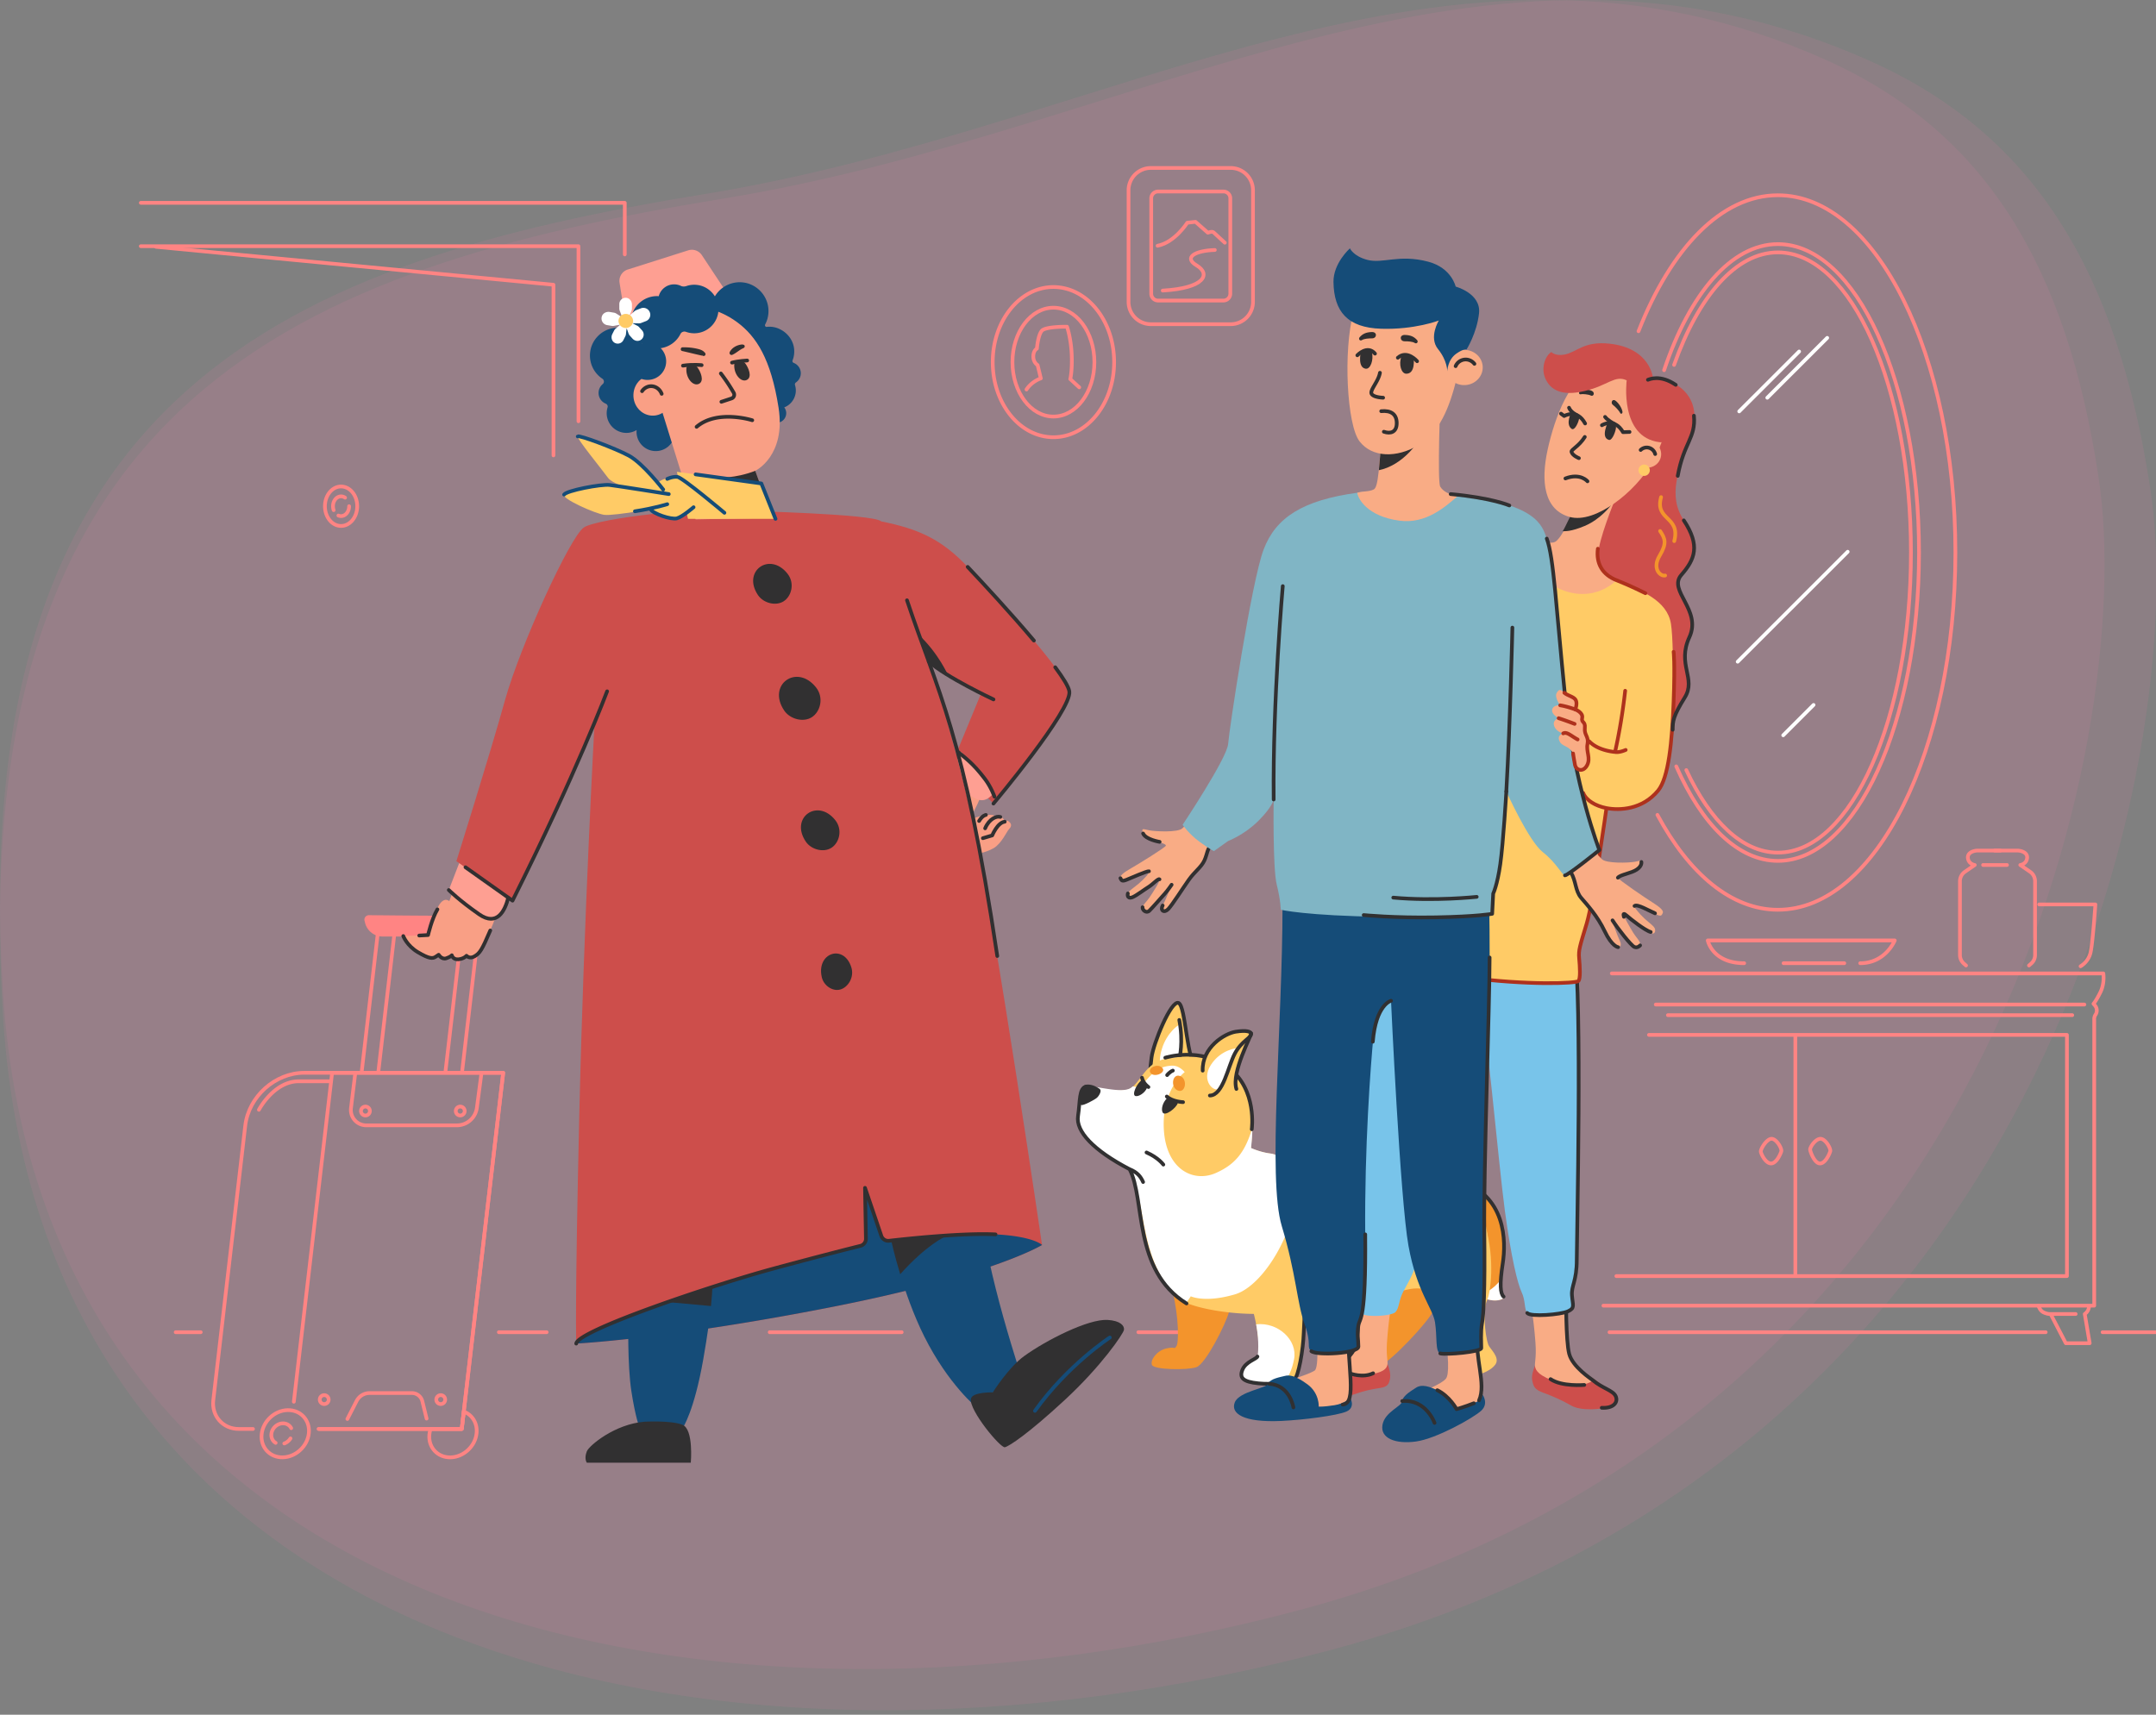 <svg width="396" height="315" fill="none" xmlns="http://www.w3.org/2000/svg"><rect width="100%" height="100%" fill="#808080" stroke="none"/><g clip-path="url(#a)"><path opacity=".1" d="M343.662 11.286C272.698-20.597 210.156 23.9 132.747 36.506 55.337 49.114-6.48 72.937.545 186.541c7.392 119.594 133.074 146.118 243.968 116.55C375.439 268.178 402.288 138.556 394.984 90c-6.028-40.004-21.313-65.234-51.322-78.714Z" fill="#FF7BAC"/><path opacity=".1" d="M335.389 11.015c-69.259-31.117-130.291 12.31-205.838 24.614C54.009 47.939-6.32 71.18.531 182.05c7.218 116.709 129.867 142.6 238.094 113.742C366.396 261.72 392.6 135.221 385.47 87.834c-5.876-39.042-20.799-63.662-50.081-76.82Z" fill="#FF7BAC"/><path d="M25.86 37.26h88.896v9.476" stroke="#FF8483" stroke-width=".679" stroke-miterlimit="10" stroke-linecap="round" stroke-linejoin="round"/><path d="M25.86 45.227h80.39v32.162" stroke="#FF8483" stroke-width=".679" stroke-miterlimit="10" stroke-linecap="round" stroke-linejoin="round"/><path d="m28.646 45.342 73.011 6.968v31.35M300.951 60.852c5.969-15.219 15.219-24.985 25.601-24.985 18.006 0 32.603 29.38 32.603 65.63s-14.597 65.631-32.603 65.631c-8.541 0-16.316-6.614-22.129-17.431" stroke="#FF8483" stroke-width=".679" stroke-miterlimit="10" stroke-linecap="round" stroke-linejoin="round"/><path d="M305.649 68.005c4.715-14.045 12.328-23.161 20.909-23.161 14.313 0 25.915 25.362 25.915 56.653s-11.602 56.654-25.915 56.654c-7.333 0-13.958-6.66-18.673-17.362" stroke="#FF8483" stroke-width=".679" stroke-miterlimit="10" stroke-linecap="round" stroke-linejoin="round"/><path d="M307.483 67.036c4.477-12.6 11.358-20.671 19.075-20.671 13.494 0 24.433 24.683 24.433 55.132 0 30.449-10.939 55.133-24.433 55.133-6.521 0-12.444-5.766-16.828-15.161" stroke="#FF8483" stroke-width=".679" stroke-miterlimit="10" stroke-linecap="round" stroke-linejoin="round"/><path d="m330.454 64.574-11.009 11.003M335.611 62.066l-11.009 11.003M333.102 129.501l-5.575 5.575M339.372 101.358l-20.206 20.201" stroke="#fff" stroke-width=".679" stroke-miterlimit="10" stroke-linecap="round" stroke-linejoin="round"/><path d="M296.04 178.827h90.29s.279 1.812-.557 3.484c-.836 1.673-1.255 2.091-1.255 2.091l.262.302c.418.481.464 1.178.11 1.712a1.4 1.4 0 0 0-.238.784v52.659h-90.151M382.846 184.541h-78.724M380.616 186.492h-74.264" stroke="#FF8483" stroke-width=".679" stroke-miterlimit="10" stroke-linecap="round" stroke-linejoin="round"/><path d="M296.875 234.425h82.765v-44.31h-76.773M329.757 190.254v44.17" stroke="#FF8483" stroke-width=".679" stroke-miterlimit="10" stroke-linecap="round" stroke-linejoin="round"/><path d="M325.438 209.207c-.906-.07-2.091 1.881-2.021 2.369.07.488.906 2.16 1.881 2.16.976 0 1.742-1.742 1.882-2.23.139-.487-.837-2.229-1.742-2.299ZM334.426 209.207c-.906-.07-2.021 1.533-1.951 2.021.069.487.836 2.508 1.811 2.508.976 0 1.742-1.742 1.882-2.23.139-.487-.836-2.229-1.742-2.299ZM374.415 239.859s.209.906.976 1.255c.766.348 1.254.278 1.254.278l2.787 5.365h4.39l-.906-5.365s.766-.487.766-1.393M376.645 241.392h4.598M361.106 177.364l-.401-.348a2.09 2.09 0 0 1-.714-1.574v-13.558c0-.685.337-1.329.9-1.724l1.818-1.254s-1.115-.14-1.255-1.255c-.139-1.114 1.255-1.393 1.742-1.393h4.181" stroke="#FF8483" stroke-width=".679" stroke-miterlimit="10" stroke-linecap="round" stroke-linejoin="round"/><path d="m372.673 177.364.401-.348a2.09 2.09 0 0 0 .714-1.574v-13.558a2.11 2.11 0 0 0-.9-1.724l-1.817-1.254s1.115-.14 1.254-1.255c.139-1.114-1.254-1.393-1.742-1.393h-4.181M364.241 158.906h4.39M374.554 166.152h10.312s-.488 7.246-.906 8.919c-.418 1.672-1.811 2.438-1.811 2.438M341.672 176.947c4.669 0 6.341-4.181 6.341-4.181h-34.345s.836 4.181 6.689 4.181M338.746 176.946h-11.148M59.682 92.997c0-2.004 1.33-3.623 2.96-3.623 1.638 0 2.968 1.62 2.968 3.623s-1.33 3.623-2.967 3.623c-1.638 0-2.961-1.62-2.961-3.623Z" stroke="#FF8483" stroke-width=".679" stroke-miterlimit="10" stroke-linecap="round" stroke-linejoin="round"/><path d="M64.124 92.996c0 .999-.662 1.812-1.481 1.812a1.26 1.26 0 0 1-.488-.099M61.284 93.717a2.229 2.229 0 0 1-.122-.72c0-.999.662-1.812 1.48-1.812.268 0 .523.087.738.238M182.337 66.525c0-7.618 4.993-13.796 11.148-13.796 6.155 0 11.149 6.178 11.149 13.796 0 7.618-4.994 13.796-11.149 13.796-6.16-.006-11.148-6.178-11.148-13.796Z" stroke="#FF8483" stroke-width=".679" stroke-miterlimit="10" stroke-linecap="round" stroke-linejoin="round"/><path d="M185.961 66.525c0-5.522 3.368-9.999 7.525-9.999 4.158 0 7.525 4.477 7.525 10 0 5.521-3.367 9.998-7.525 9.998-4.157 0-7.525-4.477-7.525-9.999Z" stroke="#FF8483" stroke-width=".679" stroke-miterlimit="10" stroke-linecap="round" stroke-linejoin="round"/><path d="M188.538 71.553c.987-1.515 2.636-2.044 2.636-2.044l-.592-2.439s-.79-.458-.79-1.579c0-1.12.656-1.451.656-1.451s.198-2.503.924-3.293c.725-.79 4.61-.725 4.61-.725s.726 2.043.859 5.074c.134 3.031-.261 4.547-.261 4.547l1.649 1.515M226.054 59.557H211.37a4.102 4.102 0 0 1-4.088-4.088V34.944a4.102 4.102 0 0 1 4.088-4.088h14.684a4.1 4.1 0 0 1 4.088 4.088v20.525a4.1 4.1 0 0 1-4.088 4.088Z" stroke="#FF8483" stroke-width=".679" stroke-miterlimit="10" stroke-linecap="round" stroke-linejoin="round"/><path d="M224.719 55.214h-12.014a1.256 1.256 0 0 1-1.254-1.254V36.436c0-.69.563-1.254 1.254-1.254h12.014c.691 0 1.254.563 1.254 1.254V53.96a1.264 1.264 0 0 1-1.254 1.254Z" stroke="#FF8483" stroke-width=".679" stroke-miterlimit="10" stroke-linecap="round" stroke-linejoin="round"/><path d="M212.618 45.146c3.17-.61 5.452-4.227 5.452-4.227l1.504-.169 2.282 2.004s.778-.331 1.057-.059c.279.28 2.055 1.893 2.055 1.893M213.564 53.38c7.787-.448 8.844-3.06 6.231-4.617-2.48-1.475-.279-2.723 3.338-2.84M85.184 259.317l-.372 3.193h-5.73c-.105.32-.18.651-.216.993-.238 2.392 1.516 4.285 3.908 4.227 2.392-.064 4.53-2.055 4.761-4.448.186-1.84-.8-3.373-2.351-3.965ZM66.429 196.938l3.263-28.068h18.441l-3.263 28.068" stroke="#FF8483" stroke-width=".679" stroke-miterlimit="10" stroke-linecap="round" stroke-linejoin="round"/><path d="m69.488 196.938 2.938-25.276h12.327l-2.943 25.276M46.466 262.51h-2.6c-2.933 0-5.03-2.375-4.687-5.307l5.865-50.4c.627-5.371 5.487-9.726 10.858-9.726h36.522l-7.612 65.433H58.637" stroke="#FF8483" stroke-width=".679" stroke-miterlimit="10" stroke-linecap="round" stroke-linejoin="round"/><path d="M53.969 257.51 61 197.077h31.425l-7.612 65.433H58.498" stroke="#FF8483" stroke-width=".679" stroke-miterlimit="10" stroke-linecap="round" stroke-linejoin="round"/><path d="m65.256 197.124-.79 6.445a2.824 2.824 0 0 0 2.805 3.164h16.647a3.706 3.706 0 0 0 3.67-3.211l.841-6.352" stroke="#FF8483" stroke-width=".679" stroke-miterlimit="10" stroke-linecap="round" stroke-linejoin="round"/><path d="M66.302 204.103a.818.818 0 1 1 1.637 0 .818.818 0 1 1-1.637 0ZM83.715 204.103a.818.818 0 1 1 1.637 0 .818.818 0 1 1-1.637 0ZM58.73 257.116a.818.818 0 1 1 1.637 0 .818.818 0 1 1-1.637 0ZM80.132 257.116a.818.818 0 1 1 1.637 0 .818.818 0 1 1-1.637 0ZM63.804 260.675l1.701-3.315a2.672 2.672 0 0 1 2.375-1.446h7.775a1.98 1.98 0 0 1 1.916 1.498l.784 3.193M47.553 203.877s2.735-5.238 7.333-5.238h5.865" stroke="#FF8483" stroke-width=".679" stroke-miterlimit="10" stroke-linecap="round" stroke-linejoin="round"/><path d="M86.246 172.046H70.273a3.318 3.318 0 0 1-3.223-2.52l-.093-.372a.824.824 0 0 1 .808-1.028c4.395.047 20.845.215 20.624-.011-.261-.262-2.142 3.931-2.142 3.931Z" fill="#FF8483"/><path d="M56.726 263.277c-.238 2.392-2.37 4.384-4.761 4.447-2.393.064-4.146-1.829-3.908-4.227.238-2.392 2.369-4.383 4.761-4.447 2.392-.058 4.146 1.834 3.908 4.227Z" stroke="#FF8483" stroke-width=".679" stroke-miterlimit="10" stroke-linecap="round" stroke-linejoin="round"/><path d="M50.63 265.065c-.535-.32-.854-.924-.785-1.626.105-1.057 1.046-1.934 2.096-1.957.691-.017 1.266.337 1.545.883M53.353 264.246a2.28 2.28 0 0 1-1.132.929M91.629 244.736h8.773M32.27 244.736h4.598M141.373 244.736h24.242M209.088 244.736h13.796M386.19 244.736h9.895M295.621 244.736h80.117" stroke="#FF8483" stroke-width=".679" stroke-miterlimit="10" stroke-linecap="round" stroke-linejoin="round"/><path d="M219.998 196.247c-2.149-.563-2.149-11.392-3.519-11.996-1.37-.604-4.703 8.112-4.97 10.005a41.914 41.914 0 0 0-.337 3.373" fill="#FFCB66"/><path d="M211.213 197.559s-.006-.882.296-3.304c.308-2.502 3.594-10.608 4.97-10.004 1.371.604 1.429 11.229 3.519 11.996 1.475.54 2.427 1.132 2.427 1.132" stroke="#313031" stroke-width=".679" stroke-miterlimit="10" stroke-linecap="round" stroke-linejoin="round"/><path d="M216.63 188.234c-.215.052-2.294 1.452-3.211 4.425-.918 2.973.069 4.14.069 4.14l3.258-.61s-.279-1.19.122-3.414c.412-2.218-.238-4.541-.238-4.541Z" fill="#fff"/><path d="M216.602 187.375c.789 4.174.046 6.7.005 7.618-.034.917 1.289 1.939 1.289 1.939" stroke="#313031" stroke-width=".679" stroke-miterlimit="10" stroke-linecap="round" stroke-linejoin="round"/><path d="M207.514 214.996c-6.689-3.484-9.894-6.968-9.476-9.755.418-2.787.139-5.156 1.533-5.434 1.394-.279 6.271 1.254 8.083.139 1.811-1.115 2.787-4.738 6.41-5.435 3.623-.697 9.476-1.115 13.099 3.205 3.624 4.32 2.927 11.009 2.369 14.911-.557 3.902 3.484 5.574 2.23 8.501-1.254 2.926-7.183 23.44-14.493 18.116-8.222-5.992-6.689-18.395-9.755-24.248Z" fill="#FFCB66"/><path d="M267.576 216.738c9.192 2.648 9.041 11.427 8.443 15.329-.604 3.902-.453 5.574.151 6.131.604.558-3.618 2.091-6.48-2.369-2.869-4.459-2.114-19.091-2.114-19.091Z" fill="#F3942C"/><path d="M275.665 235.086c-1.429 1.87-3.031 2.538-4.123 2.77 2.52 1.847 5.104.79 4.628.343-.418-.384-.622-1.301-.505-3.113Z" fill="#fff"/><path d="M267.576 216.738c9.192 2.648 9.041 11.427 8.443 15.329-.604 3.902-.453 5.574.151 6.131" stroke="#313031" stroke-width=".679" stroke-miterlimit="10" stroke-linecap="round" stroke-linejoin="round"/><path d="M252.903 237.177c1.283 2.92 1.283 4.07 0 5.841-1.283 1.765-2.114 3.1-2.967 2.944-.86-.157-2.451-.72-3.612.203s-1.957 2.741-1.283 3.896c.673 1.156 6.857 1.33 8.692.639 1.835-.691 8.449-7.688 9.552-9.912 1.103-2.23 1.899-4.918 1.835-6.073M215.382 237.264c1.149 4.796 1.161 9.423.673 10.074-.488.65 0-.018-1.794.371-1.794.395-3.043 2.16-2.671 3.043.366.883 6.428.999 8.147.412 1.712-.586 5.324-7.775 5.998-10.132.673-2.357.122-3.768.122-3.768s-11.944-6.126-10.475 0Z" fill="#F3942C"/><path d="M226.339 208.568c1.834 2.096 5.08 3.113 6.921 3.339 1.835.226 2.694 1.754 2.694 1.754 3.914-1.22 5.464.522 9.494.371a15.91 15.91 0 0 0 2.816-.371c1.504-.326 3.269-.5 5.144-.517 5.975-.058 13.042 1.446 16.165 4.593 4.106 4.134 5.267 16.699 1.899 18.679-3.368 1.98-8.756.168-11.45.285-2.694.116-5.069 1.567-7.165 2.432-7.247 3.002-12.432 1.243-18.738 2.039-6.306.789-15.979-.848-17.756-2.776-1.777-1.922-2.862-7.328-3.304-10.98-.638-5.243.413-10.539 3.879-14.859 3.461-4.314 9.401-3.989 9.401-3.989Z" fill="#FFCB66"/><path d="M261.363 229.117c-.366 7.13 4.042 13.471 5.754 14.719 1.713 1.243 1.022 3.055.122 4.471-.65 1.028-.9 2.021-.65 2.811.244.789 1.835 1.66 3.182 1.66s3.838-.679 4.877-2.096c.958-1.306-1.027-2.92-1.283-3.64-.737-2.038-.917-6.777-.244-8.135.674-1.359 1.469-7.531-.244-13.413" fill="#FFCB66"/><path d="M243.241 224.304c.918 5.435-1.591 10.19-1.591 10.19M261.781 233.885c1.109 5.022 4.018 8.994 5.336 9.952" stroke="#313031" stroke-width=".679" stroke-miterlimit="10" stroke-linecap="round" stroke-linejoin="round"/><path d="M228.388 236.294c2.921 5.481 3.014 12.728 2.834 13.192-.175.465-2.213.465-2.834 1.951-.621 1.487-.087 2.416 2.747 2.695 2.833.278 5.754-.186 6.555-.651.796-.464 1.684-5.574 1.771-8.64.087-3.066.528-6.131-.087-6.875-.621-.743-.976-1.951-.883-3.158" fill="#FFCB66"/><path d="M230.722 243.285c.615 3.263.342 5.644.238 5.923-.174.464-2.125.929-2.747 2.415-.621 1.487.088 2.23 2.921 2.509 1.626.162 3.281.075 4.546-.117 1.051-1.01 1.65-2.479 2.01-4.343.656-3.46-2.904-6.834-6.968-6.387Z" fill="#fff"/><path d="M231.135 254.132c2.833.278 5.754-.186 6.555-.651.796-.464 1.684-5.574 1.771-8.64.087-3.066.529-6.131-.087-6.875-.621-.743-.975-1.951-.882-3.158M230.955 249.208c-.174.464-2.125.929-2.746 2.415-.622 1.486.087 2.23 2.92 2.508" stroke="#313031" stroke-width=".679" stroke-miterlimit="10" stroke-linecap="round" stroke-linejoin="round"/><path d="M237.736 218.898c-.22-2.543-.865-4.175-1.538-5.278-.053.018-.105.029-.157.041 0 0-.859-1.527-2.694-1.754-.947-.116-2.259-.441-3.565-1.016.133-1.138.238-2.421.249-3.751-1.341 4.605-3.222 6.805-6.718 8.35-4.111 1.811-9.128-.627-9.546-8.013-.418-7.386 3.833-10.521 3.833-10.521s-.976-1.255-2.369-1.185c-2.166.11-3.415 1.045-5.296 3.414-.389.494-1.004.575-1.864.384-.087.069-.279.243-.371.301-1.812 1.115-6.684-.545-8.077-.267-1.394.279-1.115 2.648-1.533 5.435-.418 2.787 2.787 6.271 9.476 9.755 2.927 5.586 1.666 17.129 8.692 23.383.064.075.122.162.186.232.192.209.482.412.848.615a.118.118 0 0 1 .029.024c.186.133.366.249.546.354l.847-1.26s2.578 1.254 8.083-.349c5.51-1.614 11.497-12.414 10.939-18.894Z" fill="#fff"/><path d="M216.479 197.612c-1.243-.128-1.428 2.229-.145 2.723 1.562.61 1.864-2.543.145-2.723Z" fill="#F3942C"/><path d="M214.418 201.682c-.952.905-1.161 2.142-.871 2.682.424.79 2.52-.824 2.775-1.707-.116-.697-1.509-1.138-1.904-.975ZM210.69 199.836c-.441.998-1.527 1.62-2.09 1.527-.825-.134.191-2.387 1.173-2.979.331-.197 1.056 1.138.917 1.452Z" fill="#313031"/><path d="M211.259 196.984c.529 1.121 3.037.116 2.241-.795-.795-.9-2.653-.081-2.241.795Z" fill="#F3942C"/><path d="M214.029 194.308s6.504-2.091 11.706 1.904c5.203 3.995 4.181 11.241 4.181 11.241" stroke="#313031" stroke-width=".679" stroke-miterlimit="10" stroke-linecap="round" stroke-linejoin="round"/><path d="M220.903 196.683c-.145-4.268 4.018-6.829 6.068-7.154 2.05-.319 2.711.012 2.828.314.116.301-3.67 7.136-2.706 10.207" fill="#FFCB66"/><path d="M220.903 196.683c-.145-4.268 4.018-6.829 6.068-7.154 2.05-.319 2.711.012 2.828.314.116.301-3.67 7.136-2.706 10.207" stroke="#313031" stroke-width=".679" stroke-miterlimit="10" stroke-linecap="round" stroke-linejoin="round"/><path d="M227.273 192.542s-2.99.186-4.866 3.084c-1.875 2.891.564 5.156 1.545 4.337.981-.824 1.962-4.651 2.386-5.725.43-1.068.935-1.696.935-1.696Z" fill="#fff"/><path d="M222.222 201.258c2.45-.047 3.315-5.331 4.587-7.717 1.271-2.387 3.077-2.851 2.99-3.699" stroke="#313031" stroke-width=".679" stroke-miterlimit="10" stroke-linecap="round" stroke-linejoin="round"/><path d="M198.746 199.731c-.627 1.812-.488 3.136-.139 3.275.348.139 2.508-.975 2.926-1.394.418-.418.836-1.254.488-1.532-.349-.279-1.324-.906-2.369-.837-.575.041-.906.488-.906.488Z" fill="#313031"/><path d="M214.313 201.438c1.08.975 2.985 1.034 2.985 1.034M209.75 197.989c.244 1.08 1.185 1.707 1.185 1.707M215.422 196.677c-.586.22-1.051.824-1.051.824M199.536 199.603c-1.394.279-1.115 2.648-1.533 5.435-.418 2.787 2.787 6.271 9.476 9.755 2.927 5.586.558 18.534 10.452 24.66M207.479 214.787c1.458.592 2.039 1.376 2.48 2.357M235.954 213.666c1.469 1.527 1.591 3.455 1.591 3.455M210.585 211.716c2.183.952 3.089 2.229 3.089 2.229" stroke="#313031" stroke-width=".679" stroke-miterlimit="10" stroke-linecap="round" stroke-linejoin="round"/><path d="m83.454 163.04-.93 2.508s-.929-.929-1.95.837c-1.022 1.765-1.951 5.388-1.951 5.388l-4.553.186s.65 1.765 2.695 2.973c2.043 1.207 2.694 1.207 3.251.836l.557-.372s.558.929 1.394.651c.836-.279 1.022-.558 1.022-.558s.186.836 1.208.743c1.022-.093 1.486-.65 1.486-.65s.558.65 1.487.093c.929-.558 1.3-1.022 2.88-4.738 1.579-3.716 1.672-4.831 1.672-4.831l-8.268-3.066Z" fill="#F99F85"/><path d="M74.07 171.958s.65 1.766 2.695 2.973c2.043 1.208 2.694 1.208 3.251.836l.557-.371s.558.929 1.394.65c.836-.278 1.022-.557 1.022-.557s.186.836 1.208.743c1.022-.093 1.486-.65 1.486-.65s.558.65 1.487.093c.929-.558 1.3-1.022 2.88-4.738" stroke="#313031" stroke-width=".679" stroke-miterlimit="10" stroke-linecap="round" stroke-linejoin="round"/><path d="M76.997 171.866c.21 0 1.626-.093 1.626-.093s.673-2.973 1.719-4.715" stroke="#313031" stroke-width=".679" stroke-miterlimit="10" stroke-linecap="round" stroke-linejoin="round"/><path d="m84.8 157.373-2.368 6.131s1.939 1.934 5.574 4.46c5.017 3.483 5.713-5.157 5.713-5.157l-8.918-5.434Z" fill="#FE9F92"/><path d="M180.589 144.767c-.534 2.584-2.659 5.887-2.659 5.887s2.09-.87 3.496-.952c1.405-.075 1.556.378 1.556.378s.685-.267 1.178.226c.494.494.378.645.378.645s.331-.442.859.052c.534.493.285.97-.093 1.347-.377.377-1.353 2.648-2.833 3.484-1.481.836-3.252 1.08-3.252 1.08s-6.683-5.737-7.368-7.595c-.685-1.858 5.051-8.129 5.051-8.129l3.687 3.577Z" fill="#F99F85"/><path d="M180.525 153.982c1.069-.325 1.719-.511 1.719-.511s.976-2.381 2.299-2.514M180.943 152.17c.744-1.765 2.137-2.322 2.787-2.09M179.829 150.823c.65-1.068 1.254-1.115 1.254-1.115" stroke="#313031" stroke-width=".679" stroke-miterlimit="10" stroke-linecap="round" stroke-linejoin="round"/><path d="M161.853 95.784c6.967 1.393 11.148 3.344 15.886 8.361 4.738 5.017 18.116 19.51 18.674 22.854.557 3.345-13.936 20.625-13.936 20.625l-7.525-7.525 5.295-12.821s-8.082-3.902-13.099-8.082c-5.017-4.181-5.295-23.412-5.295-23.412Z" fill="#CD4E4B"/><path d="M182.547 145.667c-2.021 2.439-3.554 1.254-6.132-1.184-2.578-2.439-2.02-2.3-2.02-2.3l2.136-4.088 6.016 7.572Z" fill="#FE9F92"/><path d="M136.217 93.833c-7.525-.836-26.478 1.394-28.98 3.066-2.509 1.672-11.706 21.739-14.493 31.767-2.787 10.033-8.919 29.537-8.919 29.537l10.313 7.247 15.05-32.325s-1.951 35.669-2.787 71.623c-.836 35.948-.558 42.079-.558 42.079s17.002-.836 46.818-6.689 38.735-11.427 38.735-11.427-8.362-57.13-12.542-76.918c-4.181-19.788-15.608-54.621-17.002-56.015-1.393-1.388-25.635-1.945-25.635-1.945Z" fill="#CD4E4B"/><path d="M139.23 109.336c.982 1.451 3.229 2.049 4.686 1.138 1.457-.912 2.131-3.333.708-5.11-3.269-4.088-8.372-.424-5.394 3.972ZM148.01 154.62c.981 1.452 3.228 2.05 4.685 1.138 1.458-.911 2.131-3.332.709-5.109-3.269-4.088-8.373-.424-5.394 3.971ZM150.948 179.554c.354 1.492 1.945 2.607 3.362 2.235 1.416-.372 2.653-2.23 2.049-4.111-1.388-4.337-6.474-2.642-5.411 1.876ZM144.044 130.541c1.063 1.568 3.484 2.212 5.052 1.225 1.573-.987 2.299-3.6.766-5.51-3.53-4.413-9.035-.459-5.818 4.285Z" fill="#313031"/><path d="M191.395 228.711s-1.486-1.58-8.547-1.951c-5.865-.308-16.212.789-19.55 1.173a1.343 1.343 0 0 1-1.423-.9l-2.996-8.82.168 9.331a1.33 1.33 0 0 1-1.016 1.323c-2.171.54-7.717 1.94-16.061 4.204-10.962 2.973-35.854 11.335-36.133 13.75 0 0 17.001-.836 46.817-6.689s38.741-11.421 38.741-11.421Z" fill="#154C78"/><path d="M166.59 110.277c5.574 16.722 10.451 24.248 16.583 65.351M85.497 159.324l8.64 6.131c11.799-23.597 17.373-38.456 17.373-38.456M193.816 122.58c1.464 1.975 2.451 3.56 2.59 4.419.558 3.345-13.935 20.625-13.935 20.625M177.738 104.145c2.619 2.775 7.891 8.454 12.165 13.535" stroke="#313031" stroke-width=".679" stroke-miterlimit="10" stroke-linecap="round" stroke-linejoin="round"/><path d="m115.453 62.414-1.655-10.463a2.197 2.197 0 0 1 1.51-2.44l11.108-3.524a2.197 2.197 0 0 1 2.496.883l6.051 9.134-19.51 6.41Z" fill="#FE9F92"/><path d="M147.086 68.569c0-.871-.546-1.609-1.306-1.905a.353.353 0 0 1-.209-.453c.273-.69.377-1.463.267-2.276-.215-1.533-1.26-2.845-2.665-3.495a4.254 4.254 0 0 0-2.34-.39c-.244.03-.407-.237-.291-.452a5.259 5.259 0 0 0 .581-2.985c-.244-2.48-2.259-4.5-4.738-4.738a5.295 5.295 0 0 0-5.667 4 6.601 6.601 0 0 0-1.318-.22c-2.265-.168-9.796 3.792-12.879 5.574a5.072 5.072 0 0 0-3.844-.958c-2.218.337-3.989 2.149-4.273 4.373a5.102 5.102 0 0 0 2.229 4.923c.349.233.395.72.076.988a2.12 2.12 0 0 0-.767 1.637c0 .888.54 1.637 1.313 1.963.267.11.429.406.342.679a3.625 3.625 0 0 0-.099 1.754 3.635 3.635 0 0 0 3.043 2.903 3.6 3.6 0 0 0 2.392-.494 3.533 3.533 0 0 0 4.123 3.82 3.536 3.536 0 0 0 2.799-2.566 3.472 3.472 0 0 0-.122-2.183c.063.012.098.017.098.017l17.083-1.84a1.764 1.764 0 0 0 3.437.104c.145-.574 0-1.109-.307-1.51a3.333 3.333 0 0 0 1.974-4.11c-.058-.18.029-.372.18-.476.528-.366.888-.982.888-1.684Z" fill="#154C78"/><path d="M281.953 250.793c-.354.999-.714 1.922-.5 2.92.215.999.43 1.568 1.992 2.137 1.568.569 3.275 1.283 5.127 2.352 1.852 1.068 5.551.714 7.119.215 1.568-.5 1.422-2.062.215-2.776-1.208-.714-1.638-1.353-3.415-2.491-1.782-1.138-6.05-3.913-7.403-3.983-1.353-.087-3.135 1.626-3.135 1.626Z" fill="#CD4E4B"/><path d="M281.169 239.401c.43 2.636.685 4.987.853 7.258.215 2.845-.214 3.698-.069 4.413.139.714.638 1.707 4.268 2.92 3.629 1.214 6.195-.069 6.334-.429.14-.355-3.698-2.422-4.343-4.843-.639-2.421-.569-10.678-.569-10.678l-6.474 1.359Z" fill="#F9AC85"/><path d="M294.198 258.62c2.207.139 3.06-1.068 2.561-2.137-.499-1.068-2.421-1.422-4.198-2.92-.296-.25-3.699-2.422-4.343-4.843-.639-2.421-.569-10.678-.569-10.678M284.798 253.354c2.061 1.422 6.19 1.068 6.19 1.068" stroke="#313031" stroke-width=".679" stroke-miterlimit="10" stroke-linecap="round" stroke-linejoin="round"/><path d="M254.831 250.415c.331 1.04.656 2.015.459 2.933-.198.917-.395 1.422-1.841 1.637-1.446.215-3.019.534-4.727 1.167-1.707.633-6.189.511-7.635-.308-1.446-.818-.523-2.212.592-2.636 1.115-.429 2.114-1.695 3.757-2.415 1.643-.72 5.255-2.851 6.503-2.631 1.249.215 2.892 2.253 2.892 2.253Z" fill="#CD4E4B"/><path d="M255.557 239.569a77.735 77.735 0 0 0-.79 6.84c-.197 2.706.197 3.629.064 4.285-.134.656-.592 1.516-3.943 1.899-3.35.389-5.388-1.034-5.522-1.411-.133-.377 3.089-1.916 3.682-4.117.592-2.2.528-10.208.528-10.208l5.981 2.712Z" fill="#F9AC85"/><path d="M242.469 256.367c-2.038-.337-2.032-1.602-1.573-2.526.458-.923 2.839-1.596 4.476-2.659.273-.174 3.089-1.916 3.682-4.117.592-2.2.522-10.208.522-10.208M252.206 252.279c-1.904.929-4.238.029-4.238.029" stroke="#313031" stroke-width=".679" stroke-miterlimit="10" stroke-linecap="round" stroke-linejoin="round"/><path d="M289.17 174.095c1.469 9.174.441 53.35.441 57.327 0 3.978-1.027 4.738-.882 6.573.145 1.835.586 2.294-.732 2.904-1.324.609-6.898 1.068-7.484.307-.587-.766-.297-2.293-1.028-3.82-.732-1.528-1.911-6.266-3.083-14.981-1.173-8.716-3.525-35.774-4.843-41.121-1.318-5.348-4.401-4.129-5.429 1.225-1.028 5.348-4.546 41.278-5.139 45.859-.586 4.587-2.346 7.183-3.228 8.867-.883 1.684-.732 3.06-1.469 3.82-.732.767-6.898 1.225-6.898-.458 0-1.684-.587-5.197-.732-9.477-.145-4.279 2.932-51.822 3.083-56.868.146-5.046 2.642-9.633 2.642-9.633l33.898 3.821.883 5.655Z" fill="#78C4EA"/><path d="M289.17 174.095c1.469 9.175.441 53.35.441 57.328 0 3.977-1.027 4.738-.882 6.572.145 1.835.586 2.294-.732 2.904-1.324.609-6.898 1.068-7.484.307" stroke="#313031" stroke-width=".679" stroke-miterlimit="10" stroke-linecap="round" stroke-linejoin="round"/><path d="M303.054 69.77c4.407-.748 9.94 3.067 7.618 9.755-2.323 6.69-4.46 11.428-1.394 16.073s2.044 7.153-.464 10.033c-2.509 2.88 3.809 6.411 1.486 11.427-2.322 5.017 1.301 7.618-.836 11.056-2.137 3.437-2.23 4.366-2.23 5.946 0 1.579-23.597-14.4-23.318-14.215.278.186 8.732-48.31 19.138-50.074Z" fill="#CD4E4B"/><path d="M296.911 106.589c4.563 1.876 9.301 3.687 9.998 8.002.697 4.32.442 22.72-.975 27.871-2.137 7.757-10.87 5.992-10.87 5.992s-2.369 17.001-3.623 21.182c-1.254 4.18-1.533 4.877-1.394 6.41.14 1.533.279 3.763-.139 4.181-.418.418-9.197.836-20.764-.697-11.566-1.533-16.444-4.181-16.444-4.181s9.058-57.826 12.403-64.933c3.344-7.107 10.033-10.173 16.026-9.476 5.992.696 15.782 5.649 15.782 5.649Z" fill="#FFCB66"/><path d="M295.064 148.454s-2.369 17.001-3.624 21.182c-1.254 4.181-1.533 4.877-1.393 6.41.139 1.533.279 3.763-.14 4.181-.418.418-9.197.836-20.763-.697M290.79 145.667c.557 1.393 2.288 2.404 4.274 2.787 2.415.464 6.596.279 9.476-3.205 1.945-2.352 2.578-8.989 2.857-16.374.278-7.386 0-9.128 0-9.128" stroke="#AE311D" stroke-width=".679" stroke-miterlimit="10" stroke-linecap="round" stroke-linejoin="round"/><path d="M298.501 126.901a106.039 106.039 0 0 1-1.858 11.241s-3.065-.186-4.738-1.951M298.594 137.77c-1.301.557-1.951.372-1.951.372" stroke="#AE311D" stroke-width=".679" stroke-miterlimit="10" stroke-linecap="round" stroke-linejoin="round"/><path d="M281.97 99.151c-.894 1.406-.644 6.033 2.694 8.089 7.444 4.581 12.24-.651 12.24-.651s-3.431-1.962-3.373-4.674c.058-2.711 2.967-9.801 2.967-9.801l-7.485 1.103s-1.405 4.535-3.094 6.12c-.848.79-2.526.087-3.949-.186Z" fill="#F9AC85"/><path d="m289.216 93.275 6.724-.51s-1.893 2.606-4.877 3.855c-2.555 1.068-3.554.952-4.042.975.575-.9 1.771-3.646 2.195-4.32Z" fill="#313031"/><path d="M303.413 85.047c-2.996 5.273-10.376 11.207-15.085 9.924-4.709-1.284-5.365-6.457-4.064-12.38 1.3-5.922 4.163-13.674 8.959-15.01 4.79-1.329 18.755 2.387 10.19 17.466Z" fill="#F9AC85"/><path d="M290.006 84.17s-1.19-.464-1.365-1.167c-.098-.412 1.371-.998 2.445-2.734M291.144 77.796c-1.527-2.805-3.844-1.37-3.844-1.37l-.586-.436" stroke="#313031" stroke-width=".679" stroke-miterlimit="10" stroke-linecap="round" stroke-linejoin="round"/><path d="M288.188 74.904c.297.801 1.4 1.335 1.4 1.335" stroke="#313031" stroke-width=".679" stroke-miterlimit="10" stroke-linecap="round" stroke-linejoin="round"/><path d="M288.648 78.77c-1.202-.888.017-3.14.017-3.14s1.405.447 1.4 1.05c0 .61-.79 2.555-1.417 2.09Z" fill="#313031"/><path d="M294.228 78.12s2.282-1.492 3.878 1.272l1.196-.04" stroke="#313031" stroke-width=".679" stroke-miterlimit="10" stroke-linecap="round" stroke-linejoin="round"/><path d="M294.809 76.587c.458.65 1.701 1.284 1.701 1.284" stroke="#313031" stroke-width=".679" stroke-miterlimit="10" stroke-linecap="round" stroke-linejoin="round"/><path d="M295.517 80.815c-1.632-.447-.122-3.356-.122-3.356s1.411.412 1.423 1.016c.011.604-.68 2.514-1.301 2.34ZM296.277 74.41c-.517-.343-.163-1.243.436-.807.598.43 1.178 1.364 1.289 2.015.058.36-.297.557-.436.209-.133-.308-.929-1.179-1.289-1.417ZM292.155 72.65c.54.297.876-.54.22-.847-.656-.314-1.643-.279-2.166.046-.284.18-.209.668.117.581.296-.087 1.451.012 1.829.22Z" fill="#313031"/><path d="M284.938 64.666c-1.15.738-1.928 2.944-1.115 4.832.888 2.055 2.897 3.373 7.293 2.322 4.273-1.022 5.481-2.973 7.664-1.95 0 0-1.376 10.456 6.033 11.362 3.072.372 4.036-5.626 3.496-7.612-.54-1.986-4.703-4.151-4.703-4.151s-.413-5.493-7.938-6.33c-4.779-.528-6.01 1.562-8.315 1.998-1.718.32-2.415-.47-2.415-.47Z" fill="#CD4E4B"/><path d="M303.286 80.92a2.791 2.791 0 0 0-1.057-.163 36.39 36.39 0 0 0-.499.801c-.587.964-1.185 2.19-1.58 3.054.32.511.813.924 1.429 1.144 1.405.5 2.92-.18 3.391-1.51.476-1.34-.285-2.827-1.684-3.327Z" fill="#F9AC85"/><path d="M301.347 82.661a1.596 1.596 0 0 1 2.258.035c.204.209.337.453.407.714" stroke="#313031" stroke-width=".679" stroke-miterlimit="10" stroke-linecap="round" stroke-linejoin="round"/><path d="M300.981 86.133c.134-.557.697-.9 1.254-.76.558.133.9.697.761 1.26-.139.557-.697.9-1.26.76a1.05 1.05 0 0 1-.755-1.26Z" fill="#FFCB66"/><path d="M287.527 87.893c2.741-1.057 4.053.528 4.053.528" stroke="#313031" stroke-width=".679" stroke-miterlimit="10" stroke-linecap="round" stroke-linejoin="round"/><path d="M294.199 157.814c.789.848 4.941.709 6.062.5 1.115-.209 1.399-.43 1.254.307-.145.738-.918 1.249-2.247 1.678-1.33.43-2.096.645-2.102.941 0 .296 5.057 3.734 6.375 4.558 1.318.825 2.079 1.492 1.864 1.934-.215.441-.284.662-1.12.284-.837-.377-3.751-1.806-4.1-1.73-.348.07.894 1.556 1.858 2.45.97.894 1.818 1.429 1.934 1.934.133.592-.151 1.033-.842.731-.697-.302-2.09-1.422-2.781-2.038-1.673-1.486-1.922-1.765-2.137-1.544-.209.22 1.231 2.665 1.782 3.559.552.888 1.173 1.411 1.237 1.928.064.517-.708 1.248-1.26.65-.551-.592-2.206-2.677-2.758-3.344-.552-.668-1.237-1.783-1.237-1.783s1.086 3.107 1.568 4.07c.482.964-.29 1.545-1.051.657-.761-.895-2.543-4.007-3.646-5.714-1.098-1.707-2.276-2.526-2.822-3.861-.546-1.336-.401-2.143-1.365-3.333-.964-1.191-.946-3.031 1.15-4.123 2.102-1.091 2.862-.348 4.384 1.289Z" fill="#F9AC85"/><path d="M297.166 161.234c.453-.563 2.45-.795 3.472-1.492 1.022-.697.836-1.394.836-1.394M300.22 166.431c.511-.418 2.74.929 3.762 1.347M298.269 168.428c-.186-.603-.046-.743.557-.185.604.557 3.391 2.74 4.367 2.973M296.179 169.078c.975 1.533 3.391 4.599 3.995 4.878.603.278 1.068-.279 1.068-.279M288.561 160.345c.929 1.487.743 3.299 1.858 4.599 1.114 1.301 2.973 3.298 4.32 6.132 1.347 2.833 2.462 2.926 2.462 2.926" stroke="#313031" stroke-width=".679" stroke-miterlimit="10" stroke-linecap="round" stroke-linejoin="round"/><path d="M217.164 152.17c-.801.79-4.953.581-6.062.366-1.115-.221-1.388-.43-1.254.267.133.697.894 1.19 2.212 1.62 1.318.43 2.085.645 2.085.923 0 .279-5.116 3.438-6.446 4.192-1.329.755-2.101 1.377-1.898 1.795.203.418.273.627 1.115.29.842-.343 3.78-1.637 4.122-1.568.349.076-.917 1.458-1.898 2.282-.982.825-1.841 1.318-1.969 1.794-.145.558.134.976.83.703.697-.273 2.242-1.446 3.014-1.922.772-.482 1.754-1.585 1.963-1.376.209.209-1.278 2.497-1.841 3.327-.563.83-1.196 1.312-1.272 1.8-.075.488.685 1.19 1.249.639.563-.552 2.253-2.485 2.816-3.113.563-.621 1.271-1.66 1.271-1.66s-1.138 2.915-1.637 3.815c-.494.9.267 1.463 1.039.638.773-.824 2.613-3.739 3.74-5.33 1.126-1.591 2.322-2.346 2.891-3.594.569-1.249.436-2.015 1.423-3.124.987-1.103.999-2.845-1.08-3.914-2.096-1.056-2.868-.371-4.413 1.15Z" fill="#F9AC85"/><path d="M213.552 166.35c-.493.9.267 1.463 1.04.638.772-.83 2.613-3.739 3.739-5.33 1.127-1.591 2.323-2.346 2.886-3.594.569-1.249.435-2.015 1.422-3.124M209.86 166.669c-.076.488.685 1.19 1.248.639.563-.552 2.253-2.485 2.816-3.112.563-.622 1.272-1.661 1.272-1.661M207.16 164.131c-.145.557.128.976.83.703.697-.273 2.241-1.446 3.014-1.922.772-.482 1.753-1.585 1.962-1.376M205.795 161.332c.203.418.273.627 1.115.291.842-.343 3.774-1.638 4.122-1.568M209.959 153.123c.488 1.114 3.031 1.532 3.031 1.532" stroke="#313031" stroke-width=".679" stroke-miterlimit="10" stroke-linecap="round" stroke-linejoin="round"/><path d="M264.992 241.711c1.266 8.065 1.144 10.876.581 11.561-.877 1.068-3.937 2.038-4.361 2.688-.424.651 2.944 3.049 4.762 3.008 1.823-.041 4.807-.894 5.678-1.713 2.073-1.939-.94-8.129-.354-12.629.587-4.494-.18-2.427-.18-2.427l-6.126-.488Z" fill="#F9AC85"/><path d="M267.535 258.869s-1.277-2.375-3.542-3.478c-2.264-1.103-3.286-.883-3.943-.435-.656.447-2.403 1.405-2.496 2.427-.093 1.027-3.229 1.962-3.635 4.413-.407 2.444 2.415 3.53 6.155 3.019 3.739-.505 10.591-4.349 12.002-5.673 1.411-1.324.238-2.932.238-2.932s.075.911-1.609 1.579c-1.684.668-3.17 1.08-3.17 1.08Z" fill="#154C78"/><path d="M257.554 257.383c4.401-.36 5.934 4.018 5.934 4.018M270.705 257.79c-1.683.667-3.17 1.08-3.17 1.08s-1.277-2.375-3.542-3.478M271.664 257.255c1.364-2.978-.842-7.838-.256-12.333" stroke="#313031" stroke-width=".679" stroke-miterlimit="10" stroke-linecap="round" stroke-linejoin="round"/><path d="M240.878 238.268c1.242 6.933 1.411 12.978.586 13.518-1.283.847-6.23 2.177-6.898 2.729-.668.551 3.49 2.903 5.441 3.46 1.951.558 5.411.639 6.613.058 2.851-1.376 1.295-3.106 1.295-13.145 0-4.762-.517-6.626-.517-6.626h-6.52v.006Z" fill="#F9AC85"/><path d="M242.219 258.452s.169-2.497-2.073-4.14c-2.241-1.644-3.362-1.754-4.128-1.551-.766.203-2.77.517-3.019 1.394-.25.877-5.395 1.44-6.202 3.472-.801 2.026 1.551 3.728 8.489 3.414 4.1-.186 10.33-.987 12.031-1.736 1.702-.749.697-2.508.697-2.508s-1.028 1.062-2.897 1.347c-2.067.308-2.898.308-2.898.308Z" fill="#154C78"/><path d="M246.615 258.033c2.747-.209.778-7.037.987-15.317" stroke="#313031" stroke-width=".679" stroke-miterlimit="10" stroke-linecap="round" stroke-linejoin="round"/><path d="M235.565 166.292c0 22.157-2.787 50.162-.139 58.941 2.648 8.779 2.787 14.075 4.181 17.977 1.393 3.902.278 4.18 1.254 5.016.975.837 8.64.419 8.64-.836 0-1.254-.279-2.369 0-3.902.278-1.533 1.393-.696 1.254-16.722s.975-30.931 1.533-36.645c.557-5.713 3.205-6.271 3.205-6.271s1.672 36.505 3.205 45.006c1.533 8.501 4.46 11.427 4.878 14.075.418 2.648 0 5.435.975 5.714.976.278 7.525-.279 7.525-.976s-.139-3.066.14-4.599c.278-1.533.557-5.574.418-16.862-.14-11.287.975-41.661.975-50.301s-.139-10.033-.139-10.033l-37.905.418Z" fill="#154C78"/><path d="M249.292 90.523c-9.964 1.359-14.981 4.517-17.211 10.463-2.229 5.946-6.317 33.068-6.503 35.669-.186 2.601-8.361 14.865-8.361 14.865s1.115 1.672 3.159 3.158c2.043 1.487 2.601 1.673 2.601 1.673l2.601-1.858s2.973-1.115 5.574-3.717c2.602-2.601 2.787-3.901 2.787-3.901s-.185 12.634.558 15.607c.743 2.973.743 4.645.743 4.645s4.645 1.115 18.766 1.301c14.122.186 20.068-.557 20.068-.557l.185-3.716s.744-1.487 1.301-5.389c.557-3.902 1.115-13.378 1.115-13.378s4.088 9.105 6.689 11.148c2.601 2.044 3.53 4.274 4.088 4.274.557 0 6.317-4.645 6.317-4.645s-4.645-11.892-6.317-28.429c-1.673-16.536-2.044-25.269-3.345-28.794-.894-2.421-1.672-6.503-17.652-8.175-12.309-1.29-17.163-.244-17.163-.244Z" fill="#80B5C5"/><path d="M253.942 78.986c-.703 6.561-.714 10.486-1.626 10.933-.906.448-1.928.267-3.025.599.116 1.033 1.777 4.343 7.775 5.138 4.79.633 8.315-2.485 10.568-4.419-1.522-.493-2.538-.911-3.101-1.84-.563-.923.023-16.328.023-16.328l-10.614 5.917Z" fill="#F9AC85"/><path d="m262.176 77.459-8.298 2.113c-.348 3.426-.453 5.278-.621 6.811 4.221-.865 7.839-5.052 8.919-8.924Z" fill="#313031"/><path d="M248.583 57.42c-1.893 7.05-1.202 20.636 1.127 23.656 2.328 3.02 6.828 3.06 10.759.743 3.937-2.317 5.737-6.898 7.061-12.17 1.324-5.273 2.276-10.91 2.276-10.91l-21.223-1.319Z" fill="#F9AC85"/><path d="M249.304 65.27s1.84-1.973 3.245-.307" stroke="#313031" stroke-width=".679" stroke-miterlimit="10" stroke-linecap="round" stroke-linejoin="round"/><path d="M250.865 67.739c-1.527-.18-.952-2.863-.952-2.863s1.852-1.132 2.067-.238c.366 1.539-.285 3.2-1.115 3.1Z" fill="#313031"/><path d="M260.283 66.362s-1.817-2.154-3.536-.644" stroke="#313031" stroke-width=".679" stroke-miterlimit="10" stroke-linecap="round" stroke-linejoin="round"/><path d="M258.309 68.656c1.701-.018 1.347-2.747 1.347-2.747s-1.922-1.318-2.247-.453c-.563 1.493-.023 3.211.9 3.2ZM257.995 62.699c-.9.006-1.016-1.202.047-1.167 1.062.035 1.66.308 2.224.923.313.337-.03.801-.442.534-.371-.244-1.202-.296-1.829-.29ZM252.015 62.159c.9 0 1.004-1.208-.058-1.162-1.063.041-1.649.32-2.212.935-.308.343.034.801.441.529.371-.244 1.202-.302 1.829-.302Z" fill="#313031"/><path d="M268.766 64.284a3.46 3.46 0 0 0-1.3.325c-.058.337-.122.726-.192 1.179-.221 1.405-.319 3.124-.36 4.32.616.435 1.382.68 2.212.633 1.87-.105 3.304-1.632 3.205-3.415-.104-1.782-1.695-3.147-3.565-3.042Z" fill="#F9AC85"/><path d="M267.361 67.263a2.006 2.006 0 0 1 2.636-1.057c.331.145.61.366.813.633M254.041 73.063s-1.771-.047-2.12-.72c-.348-.674 1.255-2.23 1.539-3.861" stroke="#313031" stroke-width=".679" stroke-miterlimit="10" stroke-linecap="round" stroke-linejoin="round"/><path d="M269.365 64.208s1.899-3.014 2.293-6.66c.401-3.646-4.291-4.9-4.291-4.9s-.737-3.432-5.034-4.57c-5.417-1.44-8.332.435-11.229-.349-2.561-.696-3.159-2.107-3.159-2.107s-3.072 2.717-3.02 6.19c.082 5.422 2.579 8.384 8.745 8.581 6.166.198 10.603-1.515 10.603-1.515s-1.893 3.095-.151 5.243 1.707 4.088 1.707 4.088.029-2.096 1.655-3.24c1.347-.953 1.881-.761 1.881-.761Z" fill="#154C78"/><path d="M253.692 75.537c1.754-.175 2.851.528 2.851 2.194 0 1.667-1.138 2.015-2.369 1.58M276.669 145.388c.743-13.006 1.115-30.095 1.115-30.095M233.94 146.875c-.186-18.209 1.672-39.2 1.672-39.2M287.446 160.81c.557 0 6.317-4.645 6.317-4.645s-4.645-11.892-6.317-28.428c-1.672-16.537-2.044-25.27-3.344-28.795M255.905 164.898c7.525.697 15.329-.139 15.329-.139" stroke="#313031" stroke-width=".679" stroke-miterlimit="10" stroke-linecap="round" stroke-linejoin="round"/><path d="M250.476 168.103s5.574.557 13.238.418c7.665-.139 10.359-.65 10.359-.65l.186-3.716s.743-1.487 1.3-5.389c.558-3.902 1.115-13.378 1.115-13.378M266.449 90.767c7.572.697 10.777 2.09 10.777 2.09M264.545 248.638c.975.279 7.525-.278 7.525-.975s-.139-3.066.139-4.599c.279-1.533.558-5.574.418-16.862-.139-11.288.976-41.661.976-50.301M240.86 248.22c.976.836 8.64.418 8.64-.836s-.278-2.369 0-3.902c.279-1.533 1.394-.697 1.255-16.722M252.148 191.37c.558-6.829 3.345-7.525 3.345-7.525M233.115 254.207c3.838.261 4.448 4.349 4.448 4.349" stroke="#313031" stroke-width=".679" stroke-miterlimit="10" stroke-linecap="round" stroke-linejoin="round"/><path d="M293.484 100.801c-.371 2.787.906 4.801 3.426 5.789 2.52.992 5.307 2.386 5.307 2.386" stroke="#AE311D" stroke-width=".679" stroke-miterlimit="10" stroke-linecap="round" stroke-linejoin="round"/><path d="M288.933 138.421c-.767-1.533-2.021-1.185-2.509-2.3-.487-1.114.697-1.393.697-1.393s-1.324-.279-1.672-1.394c-.349-1.115.836-1.393.836-1.393s-1.394-.697-1.185-1.603c.21-.906 1.464-.766 1.464-.766s-1.115-1.464-.627-2.3c.487-.836.766-.557 1.393 0 .627.558 1.742.697 2.09 1.324.349.627-.069 1.742-.069 1.742s1.463.558 1.254 1.533c-.209.976.627.557.488 1.881-.14 1.324.766 1.533.487 2.927-.278 1.393.628 2.578-.069 3.902-.697 1.324-2.021.975-2.23-.07-.209-1.045-.348-2.09-.348-2.09Z" fill="#F9AC85"/><path d="M287.33 127.272c.627.557 1.742.697 2.09 1.324.349.627-.069 1.742-.069 1.742s1.463.557 1.254 1.533c-.209.975.627.557.488 1.881-.14 1.324.766 1.533.487 2.926-.278 1.394.627 2.578-.069 3.902-.697 1.324-2.021.976-2.23-.069-.209-1.045-.348-2.091-.348-2.091" stroke="#AE311D" stroke-width=".679" stroke-miterlimit="10" stroke-linecap="round" stroke-linejoin="round"/><path d="M287.12 134.728c.697-.349 1.463.487 2.648 1.115M286.284 131.94a55.076 55.076 0 0 1 2.927 1.046M286.563 129.571c1.324.209 2.788.767 2.788.767" stroke="#AE311D" stroke-width=".679" stroke-miterlimit="10" stroke-linecap="round" stroke-linejoin="round"/><path d="M309.272 95.598c3.066 4.645 2.044 7.153-.464 10.033-2.509 2.88 3.809 6.411 1.486 11.428-2.322 5.016 1.301 7.618-.836 11.055-2.137 3.437-2.229 4.366-2.229 5.946M311.13 76.367c.372 4.088-1.858 4.924-2.973 11.055M302.682 69.77c.278-.092 2.229-1.021 5.109.93" stroke="#313031" stroke-width=".679" stroke-miterlimit="10" stroke-linecap="round" stroke-linejoin="round"/><path d="M305.097 91.324c-1.208 4.367 3.623 3.438 2.415 8.083M304.912 97.55c.929 1.393 1.3 2.229-.093 4.551-1.394 2.323.093 3.809 1.022 3.624" stroke="#F3942C" stroke-width=".679" stroke-miterlimit="10" stroke-linecap="round" stroke-linejoin="round"/><path d="m118.287 64.853 9.476 30.56 14.028-.28-3.066-8.64s5.667-2.694 4.274-11.612c-1.394-8.92-4.088-13.1-7.618-15.701-3.53-2.601-7.432-3.252-11.427-2.88-3.995.377-7.525 2.793-5.667 8.553Z" fill="#F99F85"/><path d="M138.725 86.494c-3.902 1.486-6.782 1.207-6.782 1.207l7.618 1.115-.836-2.322Z" fill="#313031"/><path d="M127.948 78.411c3.809-3.252 10.22-1.208 10.22-1.208M132.501 73.812l1.852-.61a.728.728 0 0 0 .407-1.057 31.841 31.841 0 0 0-2.358-3.536" stroke="#313031" stroke-width=".679" stroke-miterlimit="10" stroke-linecap="round" stroke-linejoin="round"/><path d="M126.078 67.593c-.174 1.858 1.237 3.455 2.3 2.921 1.062-.528.267-2.3-.268-3.008-.522-.708-1.968-.557-2.032.087ZM134.875 66.873c-.174 1.858 1.237 3.455 2.299 2.921 1.063-.528.267-2.3-.267-3.008-.528-.708-1.968-.551-2.032.087Z" fill="#313031"/><path d="M125.439 67.175c1.859-.279 3.438-.093 3.438-.093M134.452 66.618c1.121-.302 2.787-.39 2.787-.39" stroke="#313031" stroke-width=".679" stroke-miterlimit="10" stroke-linecap="round" stroke-linejoin="round"/><path d="M125.37 63.801c1.039-.017 2.079.087 3.089.372.395.122.749.296 1.022.639a.346.346 0 0 1 .011.482.344.344 0 0 1-.481.011c.029.047-.146.006-.169.006-1.184-.261-2.351-.557-3.553-.83-.378-.093-.308-.674.081-.68ZM134.022 64.702c.366-.778 1.214-1.26 2.038-1.394.256-.04.761-.052.72.355-.011.168-.156.25-.29.319-.708.296-1.283.912-2.009 1.208-.284.116-.586-.21-.459-.488Z" fill="#313031"/><path d="M120.063 68.923c.488.03.947.163 1.365.378.058.383.127.836.203 1.353.232 1.62.331 3.594.377 4.97-.638.5-1.446.778-2.311.726-1.951-.116-3.455-1.876-3.35-3.925.099-2.056 1.765-3.618 3.716-3.502Z" fill="#F99F85"/><path d="M121.533 72.349c-.453-1.173-1.69-1.719-2.758-1.22a2.071 2.071 0 0 0-.848.732" stroke="#313031" stroke-width=".679" stroke-miterlimit="10" stroke-linecap="round" stroke-linejoin="round"/><path d="M131.943 56.306c-.209-2.056-1.864-3.728-3.913-3.966a4.394 4.394 0 0 0-1.94.203c-.337.117-.702.128-1.022-.023a2.894 2.894 0 0 0-1.248-.284 2.929 2.929 0 0 0-2.828 2.177c-.104-.006-.203-.017-.308-.017a4.813 4.813 0 0 0-4.778 5.359c.151 1.382.911 2.595 2.003 3.373a3.412 3.412 0 0 0 1.034 6.666 3.412 3.412 0 0 0 2.409-5.83 4.808 4.808 0 0 0 3.635-2.618c.186-.372.627-.523 1.016-.383a4.456 4.456 0 0 0 5.94-4.657Z" fill="#154C78"/><path d="M119.354 57.368a1.266 1.266 0 0 0-1.643-.726l-.813.314a1.278 1.278 0 0 0-.389.238l-.906.807.378-.882c.064-.146.093-.302.093-.46v-.72c0-.632-.476-1.207-1.109-1.23a1.161 1.161 0 0 0-1.214 1.155v.79c0 .14.023.279.076.406l.447 1.208c.006.012-.006.018-.018.012l-1.039-.662a1.193 1.193 0 0 0-.464-.18l-.767-.128c-.598-.099-1.231.21-1.428.784-.262.743.215 1.51.958 1.632l.83.139c.145.023.296.023.441-.006l1.156-.22-.865.731a1.18 1.18 0 0 0-.291.366l-.325.645c-.284.563-.116 1.289.436 1.596.58.326 1.306.099 1.602-.493l.354-.709c.064-.122.105-.26.117-.395l.121-1.132.349 1.01c.052.152.133.285.238.401l.505.558c.378.412.999.54 1.475.25a1.161 1.161 0 0 0 .267-1.777l-.534-.587a1.099 1.099 0 0 0-.331-.255l-.929-.482 1.155.04c.175.006.349-.023.506-.087l.812-.313a1.248 1.248 0 0 0 .749-1.638Z" fill="#fff"/><path d="M113.595 58.96a1.348 1.348 0 0 1 2.694 0 1.348 1.348 0 0 1-2.694 0ZM131.943 87.7l-7.618-1.021 2.044 8.64h16.072l-2.88-6.503-7.618-1.115Z" fill="#FFCB66"/><path d="M125.068 87.887c-2.323-.372-3.53.093-4.552 1.022-1.022.929-1.115 4.18-.65 5.016.464.837 3.437 1.58 4.459 1.301 1.022-.278 3.066-2.044 3.066-2.044l-2.323-5.295Z" fill="#FFCB66"/><path d="M121.816 89.93s-3.716-4.83-6.317-6.224c-2.601-1.394-9.105-3.809-9.383-3.53-.279.278 4.273 5.853 5.574 7.618 1.301 1.765 9.569 3.437 9.569 3.437l.557-1.3Z" fill="#FFCB66"/><path d="M122.838 90.767s-9.29-1.487-10.869-1.673c-1.58-.185-7.897 1.022-8.362 1.766-.464.743 5.575 3.437 7.34 3.716 1.765.278 11.798-1.58 11.798-1.58l.093-2.23Z" fill="#FFCB66"/><path d="M121.817 89.93s-3.716-4.83-6.318-6.224c-2.601-1.394-9.104-3.809-9.383-3.53M122.838 90.767s-9.29-1.487-10.869-1.673c-1.58-.185-7.897 1.022-8.362 1.766M119.494 93.554c.465.836 3.809 1.95 4.831 1.672 1.022-.278 3.066-2.044 3.066-2.044M116.614 93.926c3.623-.558 5.946-1.301 5.946-1.301M122.56 87.98s.929-.465 1.858-.372c.929.093 8.64 6.596 8.64 6.596M127.763 87.144l12.077 1.672 2.601 6.504" stroke="#154C78" stroke-width=".679" stroke-miterlimit="10" stroke-linecap="round" stroke-linejoin="round"/><path d="M170.585 121.518c3.159 2.88 11.892 6.967 11.892 6.967" stroke="#313031" stroke-width=".679" stroke-miterlimit="10" stroke-linecap="round" stroke-linejoin="round"/><path d="M168.634 116.501c3.809 3.531 5.574 7.711 5.574 7.711s-3.716-2.322-4.366-4.459c-.651-2.137-1.208-3.252-1.208-3.252Z" fill="#313031"/><path d="M176.021 138.188c1.254 1.022 2.74 2.09 4.83 4.831 1.197 1.568 1.812 3.344 1.812 3.344M82.432 163.504s1.939 1.934 5.574 4.46c3.333 2.317 4.755-.72 5.342-3.02" stroke="#313031" stroke-width=".679" stroke-miterlimit="10" stroke-linecap="round" stroke-linejoin="round"/><path d="M115.406 242.367s-.185 8.362.558 13.193c.743 4.831 1.486 6.689 1.486 6.689h7.99s2.044-2.973 3.716-12.449c1.672-9.476 1.672-13.193 1.672-13.193l-15.422 5.76ZM163.71 227.968s2.055 9.551 6.05 17.541c4.436 8.872 9.68 13.105 9.68 13.105l7.658-7.258s-2.421-7.461-4.233-14.714c-1.811-7.258-2.014-9.679-2.014-9.679s-7.055-.401-10.284.203c-3.234.598-6.857.802-6.857.802Z" fill="#154C78"/><path d="M182.848 226.765c-5.865-.307-16.212.79-19.55 1.173a1.342 1.342 0 0 1-1.423-.9l-2.996-8.82.168 9.331a1.332 1.332 0 0 1-1.016 1.324c-2.177.54-7.717 1.945-16.061 4.204-10.962 2.973-35.854 11.334-36.133 13.75" stroke="#313031" stroke-width=".679" stroke-miterlimit="10" stroke-linecap="round" stroke-linejoin="round"/><path d="m122.978 239.232 7.612.697c.151-1.475.238-2.921.261-3.414-.795.18-1.91.644-2.996.906l-4.877 1.811ZM174.33 226.847c-.261.006-.523.017-.778.023l-3.67.407c-3.037.511-6.172.685-6.172.685s.552 2.555 1.632 6.12c4.836-5.377 8.076-6.892 8.988-7.235ZM118.38 261.18c-5.435.418-10.162 4.367-10.591 5.435-.558 1.394 0 2.09 0 2.09h19.091s.558-6.131-1.533-6.967c-2.09-.836-6.967-.558-6.967-.558ZM178.325 256.994c-.325 2.114 5.44 9.07 6.248 8.872.807-.203 4.232-2.421 10.985-8.669 6.753-6.247 10.789-12.193 10.887-12.902.099-.708-.603-1.678-3.025-1.817-3.53-.203-11.288 3.728-15.323 6.654-2.857 2.067-5.743 6.654-5.743 6.654s-3.832-.098-4.029 1.208Z" fill="#313031"/><path d="M190.095 259.183c6.038-8.454 13.749-13.471 13.749-13.471" stroke="#154C78" stroke-width=".679" stroke-miterlimit="10" stroke-linecap="round" stroke-linejoin="round"/></g><defs><clipPath id="a"><path fill="#fff" d="M0 0h396v315H0z"/></clipPath></defs></svg>